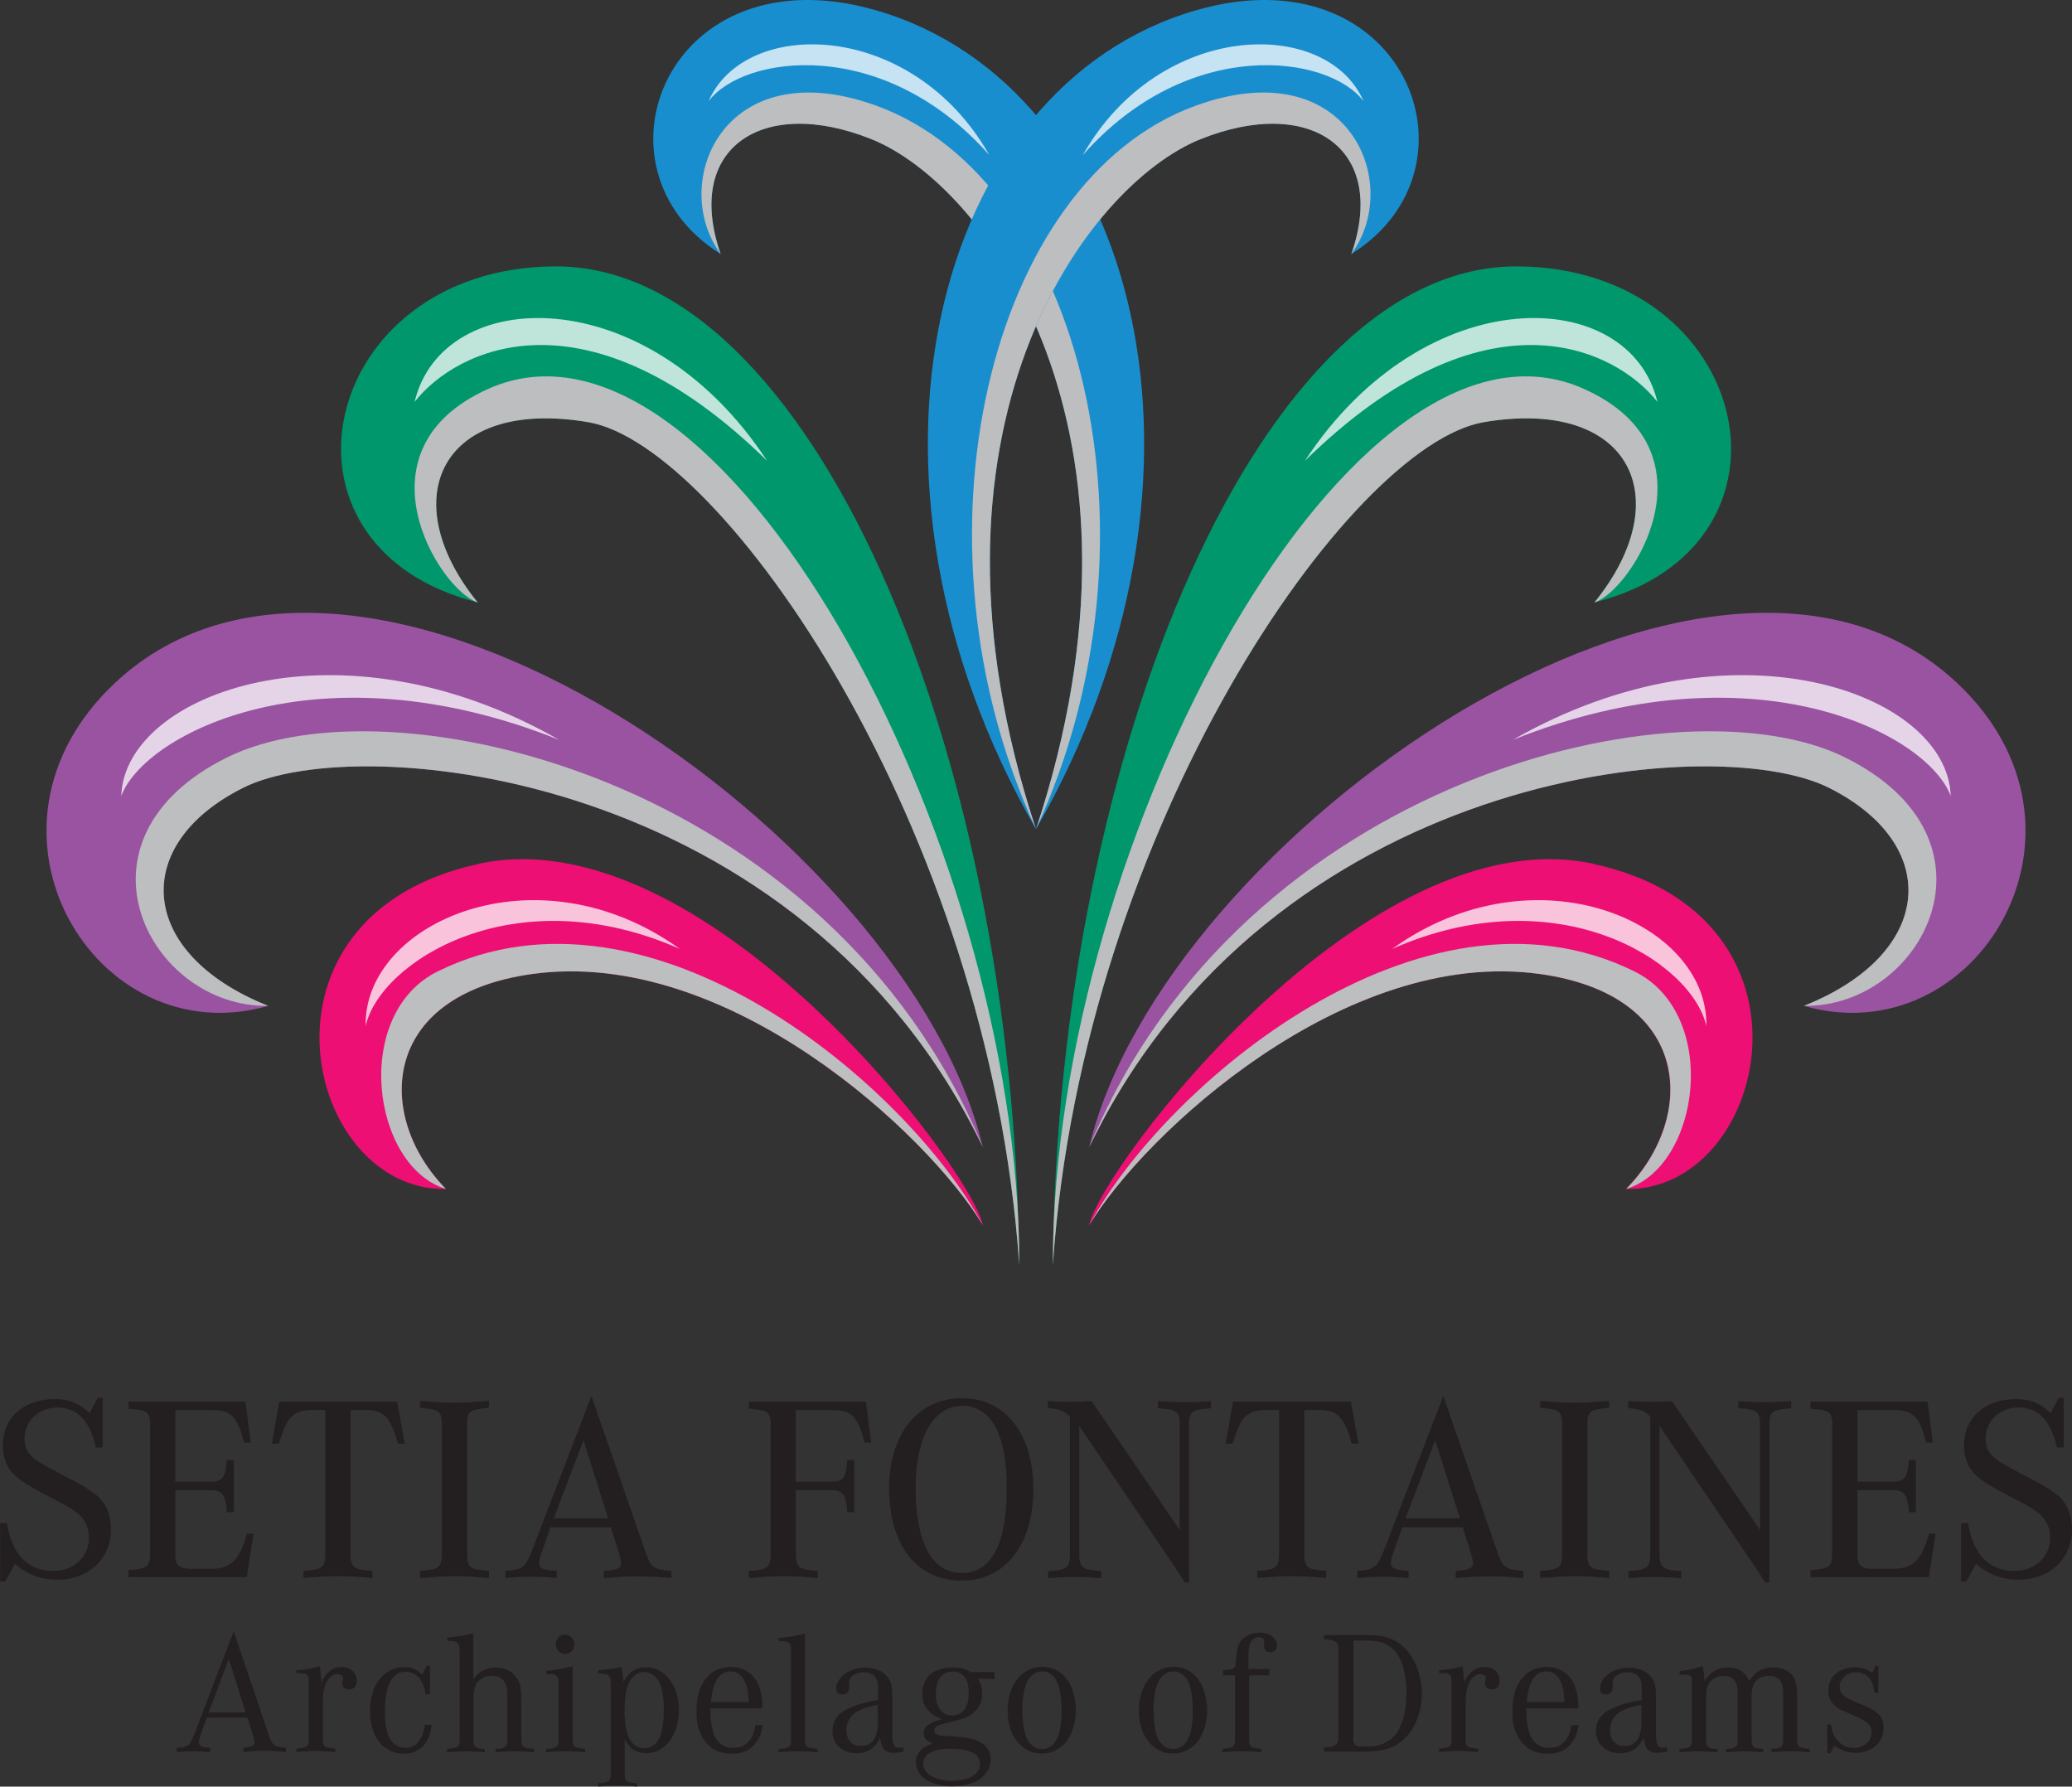 <?xml version="1.0" encoding="UTF-8"?>
<svg xmlns="http://www.w3.org/2000/svg" viewBox="0 0 181.16 156.2">
  <rect x="0" y="0" width="181.16" height="156.2" fill="#333333" stroke="none"/>
  <defs>
    <style>
      .cls-1 {
        fill: #231f20;
      }

      .cls-2 {
        fill: #9953a1;
      }

      .cls-3 {
        fill: #ed0f73;
      }

      .cls-4 {
        fill: #00976c;
      }

      .cls-5 {
        isolation: isolate;
      }

      .cls-6 {
        fill: #fff;
        opacity: .75;
      }

      .cls-7 {
        fill: #bcbec0;
        mix-blend-mode: multiply;
      }

      .cls-8 {
        fill: #198ece;
      }
    </style>
  </defs>
  <g class="cls-5">
    <g id="Layer_2">
      <g id="Layer_1-2" data-name="Layer_1">
        <g>
          <g>
            <g>
              <path class="cls-1" d="M.6,133.17c.46,2.76,1.84,4.17,4.1,4.17,1.75,0,3.08-1.24,3.08-2.88,0-.92-.37-1.68-1.06-2.21-.48-.37-.71-.51-2.21-1.29-2.07-1.08-2.74-1.5-3.27-2.03-.67-.64-.99-1.52-.99-2.58,0-2.42,1.82-4.03,4.56-4.03,1.24,0,2.09.35,3.02,1.22l.71-1.33h.44v4.35h-.6c-.53-2.37-1.61-3.5-3.38-3.5-1.61,0-2.85,1.17-2.85,2.69,0,.9.37,1.52,1.27,2.07.51.32.53.32,2.21,1.22,1.45.74,2.03,1.08,2.6,1.52.99.71,1.47,1.77,1.47,3.15,0,2.55-1.93,4.4-4.65,4.4-1.45,0-2.58-.41-3.75-1.38l-.85,1.54h-.44v-5.11h.6Z"/>
              <path class="cls-1" d="M21.58,137.89h-10.36v-.62c1.7-.12,1.91-.3,1.91-1.57v-11c0-1.27-.21-1.43-1.91-1.54v-.62h10.24l.46,3.59h-.58c-.58-2.28-1.13-2.85-2.81-2.85h-3.2v6.26h3.13c.99,0,1.27-.39,1.36-1.89h.62v4.56h-.62c-.07-1.47-.39-1.93-1.36-1.93h-3.13v5.57c0,1.03.3,1.31,1.5,1.31h1.52c1.82,0,2.6-.74,3.24-3.08h.58l-.6,3.82Z"/>
              <path class="cls-1" d="M30.65,135.77c0,1.27.23,1.45,1.91,1.57v.62c-1.36-.11-2.05-.16-3.01-.16s-1.66.05-3.02.16v-.62c1.68-.11,1.91-.3,1.91-1.57v-12.5h-1.1c-1.68,0-2.28.6-2.95,2.95h-.62l.64-3.68h10.31l.67,3.68h-.6c-.62-2.32-1.24-2.95-2.85-2.95h-1.29v12.5Z"/>
              <path class="cls-1" d="M38.63,124.63c0-1.27-.21-1.43-1.91-1.54v-.62c1.4.12,2.09.16,3.02.16s1.61-.05,3.01-.16v.62c-1.7.12-1.91.28-1.91,1.54v11.14c0,1.29.21,1.45,1.91,1.57v.62c-1.4-.11-2.09-.16-3.01-.16s-1.61.05-3.02.16v-.62c1.7-.11,1.91-.3,1.91-1.57v-11.14Z"/>
              <path class="cls-1" d="M48.13,133.52l-.71,2.05c-.21.58-.28.83-.28,1.06,0,.48.32.64,1.54.71v.62c-1.04-.09-1.59-.11-2.26-.11s-1.22.02-2.23.11v-.62c1.5-.11,1.75-.32,2.32-1.77l5.2-13.53,4.81,13.88c.39,1.1.71,1.31,2.19,1.43v.62c-1.24-.11-1.96-.16-2.95-.16s-1.7.05-2.97.16v-.62c1.17-.09,1.54-.25,1.52-.69,0-.07-.02-.21-.07-.39-.05-.18-.07-.32-.09-.39l-.74-2.35h-5.29ZM53.17,132.73l-2.16-6.81-2.58,6.81h4.74Z"/>
              <path class="cls-1" d="M69.59,135.77c0,1.29.21,1.45,1.91,1.57v.62c-1.36-.11-2.05-.16-3.02-.16s-1.66.05-3.01.16v-.62c1.7-.11,1.91-.3,1.91-1.57v-11.07c0-1.27-.21-1.43-1.91-1.54v-.62h10.24l.46,3.59h-.58c-.58-2.28-1.13-2.85-2.81-2.85h-3.2v6.26h3.13c1.01,0,1.27-.34,1.36-1.89h.62v4.56h-.62c-.07-1.5-.37-1.93-1.36-1.93h-3.13v5.5Z"/>
              <path class="cls-1" d="M90.35,130.2c0,4.83-2.46,7.99-6.24,7.99-3.96,0-6.37-3.08-6.37-8.1,0-4.74,2.53-7.85,6.37-7.85s6.24,3.18,6.24,7.96ZM80.06,130.09c0,4.81,1.43,7.43,4.05,7.43s3.91-2.62,3.91-7.43-1.43-7.18-3.89-7.18-4.07,2.62-4.07,7.18Z"/>
              <path class="cls-1" d="M103.57,138.33l-.14-.25-.16-.23-.16-.25c-.71-1.1-.58-.9-1.2-1.79-.32-.48-.07-.09-.81-1.2l-6.74-9.94v11.12c0,1.27.23,1.45,1.91,1.57v.62c-1.17-.09-1.73-.11-2.35-.11-.67,0-1.17.02-2.28.11v-.62c1.68-.11,1.91-.3,1.91-1.57v-11.94c-.51-.51-.92-.67-1.93-.74v-.62c.83.05,1.36.07,1.91.07.78,0,1.13-.02,1.91-.07l7.71,11.28v-9.11c0-1.27-.21-1.43-1.91-1.54v-.62c1.24.07,1.77.09,2.35.09.62,0,1.13-.02,2.28-.09v.62c-1.7.12-1.91.28-1.91,1.54v13.69h-.39Z"/>
              <path class="cls-1" d="M114.04,135.77c0,1.27.23,1.45,1.91,1.57v.62c-1.36-.11-2.05-.16-3.01-.16s-1.66.05-3.02.16v-.62c1.68-.11,1.91-.3,1.91-1.57v-12.5h-1.1c-1.68,0-2.28.6-2.95,2.95h-.62l.64-3.68h10.31l.67,3.68h-.6c-.62-2.32-1.24-2.95-2.85-2.95h-1.29v12.5Z"/>
              <path class="cls-1" d="M122.6,133.52l-.71,2.05c-.21.58-.28.83-.28,1.06,0,.48.32.64,1.54.71v.62c-1.04-.09-1.59-.11-2.25-.11s-1.22.02-2.23.11v-.62c1.5-.11,1.75-.32,2.32-1.77l5.2-13.53,4.81,13.88c.39,1.1.71,1.31,2.19,1.43v.62c-1.24-.11-1.96-.16-2.95-.16s-1.7.05-2.97.16v-.62c1.17-.09,1.54-.25,1.52-.69,0-.07-.02-.21-.07-.39-.05-.18-.07-.32-.09-.39l-.74-2.35h-5.29ZM127.64,132.73l-2.16-6.81-2.58,6.81h4.74Z"/>
              <path class="cls-1" d="M136.58,124.63c0-1.27-.21-1.43-1.91-1.54v-.62c1.4.12,2.09.16,3.02.16s1.61-.05,3.01-.16v.62c-1.7.12-1.91.28-1.91,1.54v11.14c0,1.29.21,1.45,1.91,1.57v.62c-1.4-.11-2.09-.16-3.01-.16s-1.61.05-3.02.16v-.62c1.7-.11,1.91-.3,1.91-1.57v-11.14Z"/>
              <path class="cls-1" d="M154.31,138.33l-.14-.25-.16-.23-.16-.25c-.71-1.1-.58-.9-1.2-1.79-.32-.48-.07-.09-.81-1.2l-6.74-9.94v11.12c0,1.27.23,1.45,1.91,1.57v.62c-1.17-.09-1.73-.11-2.35-.11-.67,0-1.17.02-2.28.11v-.62c1.68-.11,1.91-.3,1.91-1.57v-11.94c-.51-.51-.92-.67-1.93-.74v-.62c.83.05,1.36.07,1.91.07.78,0,1.13-.02,1.91-.07l7.71,11.28v-9.11c0-1.27-.21-1.43-1.91-1.54v-.62c1.24.07,1.77.09,2.35.09.62,0,1.13-.02,2.28-.09v.62c-1.7.12-1.91.28-1.91,1.54v13.69h-.39Z"/>
              <path class="cls-1" d="M168.65,137.89h-10.36v-.62c1.7-.12,1.91-.3,1.91-1.57v-11c0-1.27-.21-1.43-1.91-1.54v-.62h10.24l.46,3.59h-.58c-.58-2.28-1.13-2.85-2.81-2.85h-3.2v6.26h3.13c.99,0,1.27-.39,1.36-1.89h.62v4.56h-.62c-.07-1.47-.39-1.93-1.36-1.93h-3.13v5.57c0,1.03.3,1.31,1.5,1.31h1.52c1.82,0,2.6-.74,3.24-3.08h.58l-.6,3.82Z"/>
              <path class="cls-1" d="M172.07,133.17c.46,2.76,1.84,4.17,4.1,4.17,1.75,0,3.08-1.24,3.08-2.88,0-.92-.37-1.68-1.06-2.21-.48-.37-.71-.51-2.21-1.29-2.07-1.08-2.74-1.5-3.27-2.03-.67-.64-.99-1.52-.99-2.58,0-2.42,1.82-4.03,4.56-4.03,1.24,0,2.09.35,3.01,1.22l.71-1.33h.44v4.35h-.6c-.53-2.37-1.61-3.5-3.38-3.5-1.61,0-2.85,1.17-2.85,2.69,0,.9.37,1.52,1.27,2.07.51.32.53.32,2.21,1.22,1.45.74,2.02,1.08,2.6,1.52.99.71,1.47,1.77,1.47,3.15,0,2.55-1.93,4.4-4.65,4.4-1.45,0-2.58-.41-3.75-1.38l-.85,1.54h-.44v-5.11h.6Z"/>
            </g>
            <g>
              <g>
                <path class="cls-2" d="M171.08,59.68c13.71,12.82,1.73,32.6-13.36,28.26,11.41-4.54,12.14-14.09,2.18-19.07-10.2-5.11-48.89-1.33-64.67,31.43,6.4-27.04,54.37-60.71,75.85-40.62Z"/>
                <path class="cls-4" d="M92.06,110.5c.37-44.84,18.24-87.3,40.58-87.21,20.59.09,26.12,24.5,6.76,29.38,7.4-9.13,3.15-17.94-9.66-15.77-11.69,1.98-35.03,35.35-37.68,73.59Z"/>
                <path class="cls-3" d="M139.37,75.54c20.78,4.56,15.18,28.63,2.8,28.41,6.17-6.27,5.85-16.95-7.57-18.8-17.04-2.34-34.57,13.99-39.38,21.97,1.16-5.26,24.51-35.9,44.14-31.59Z"/>
                <path class="cls-8" d="M76.59.9c-18.16-5.24-25.68,13.74-13.58,21.31-3.23-9.28,3.65-13.86,13.16-10.06,9.98,3.98,25.98,25.34,14.41,60.34C108.35,41.61,99.6,7.54,76.59.9Z"/>
                <path class="cls-7" d="M90.58,72.5c11.57-35.01-4.44-56.36-14.41-60.34-9.51-3.8-16.39.78-13.16,10.06-4.56-6.22.25-17.8,13.58-12.99,18.13,6.54,25.68,38.03,13.98,63.28Z"/>
                <path class="cls-7" d="M157.72,87.94c11.41-4.54,12.14-14.09,2.18-19.07-10.2-5.11-48.89-1.33-64.67,31.43,13.43-32.37,51.83-41.14,66.07-34.09,14.52,7.19,6.8,21.9-3.58,21.73Z"/>
                <path class="cls-7" d="M92.06,110.5c2.65-38.25,25.98-71.61,37.68-73.59,12.81-2.17,17.06,6.64,9.66,15.77,3.43-1.17,10.93-13.35-.89-18.67-20.07-9.05-46.46,39.35-46.46,76.5Z"/>
                <path class="cls-7" d="M142.18,103.95c6.17-6.27,5.85-16.95-7.57-18.8-17.04-2.34-34.57,13.99-39.38,21.97,6.47-12.09,29-31.38,47.66-22.2,7.53,3.71,5.8,17.03-.71,19.03Z"/>
                <path class="cls-6" d="M149.19,89.71c.2-9.07-14.96-15.74-27.47-6.75,14.48-6.4,26.24,1.14,27.47,6.75Z"/>
                <path class="cls-6" d="M144.91,35.14c-2.41-10.23-20.32-10.85-30.82,5.15,15.88-15.56,27.26-9.72,30.82-5.15Z"/>
                <path class="cls-6" d="M170.56,69.6c-.29-9.07-19.14-15.88-38.28-4.92,20.95-8.37,36.24-.6,38.28,4.92Z"/>
                <path class="cls-6" d="M61.95,8.85c3.19-7.37,17.82-7.14,24.55,4.71-9.27-10.48-21.5-8.76-24.55-4.71Z"/>
              </g>
              <g>
                <path class="cls-2" d="M10.08,59.68c-13.71,12.82-1.73,32.6,13.36,28.26-11.41-4.54-12.14-14.09-2.18-19.07,10.2-5.11,48.89-1.33,64.67,31.43-6.4-27.04-54.37-60.71-75.85-40.62Z"/>
                <path class="cls-4" d="M89.11,110.5c-.37-44.84-18.24-87.3-40.58-87.21-20.59.09-26.12,24.5-6.76,29.38-7.4-9.13-3.15-17.94,9.66-15.77,11.7,1.98,35.03,35.35,37.68,73.59Z"/>
                <path class="cls-3" d="M41.79,75.54c-20.78,4.56-15.18,28.63-2.8,28.41-6.17-6.27-5.85-16.95,7.57-18.8,17.04-2.34,34.57,13.99,39.38,21.97-1.16-5.26-24.51-35.9-44.14-31.59Z"/>
                <path class="cls-8" d="M104.57.9c18.16-5.24,25.68,13.74,13.58,21.31,3.23-9.28-3.65-13.86-13.16-10.06-9.98,3.98-25.98,25.34-14.41,60.34C72.81,41.61,81.56,7.54,104.57.9Z"/>
                <path class="cls-7" d="M90.58,72.5c-11.57-35.01,4.43-56.36,14.41-60.34,9.51-3.8,16.39.78,13.16,10.06,4.56-6.22-.25-17.8-13.58-12.99-18.13,6.54-25.68,38.03-13.98,63.28Z"/>
                <path class="cls-7" d="M23.45,87.94c-11.41-4.54-12.14-14.09-2.18-19.07,10.2-5.11,48.89-1.33,64.67,31.43-13.43-32.37-51.83-41.14-66.07-34.09-14.52,7.19-6.8,21.9,3.58,21.73Z"/>
                <path class="cls-7" d="M89.11,110.5c-2.65-38.25-25.98-71.61-37.68-73.59-12.81-2.17-17.06,6.64-9.66,15.77-3.43-1.17-10.93-13.35.89-18.67,20.07-9.05,46.46,39.35,46.46,76.5Z"/>
                <path class="cls-7" d="M38.99,103.95c-6.17-6.27-5.85-16.95,7.57-18.8,17.04-2.34,34.57,13.99,39.38,21.97-6.47-12.09-29-31.38-47.66-22.2-7.53,3.71-5.8,17.03.71,19.03Z"/>
                <path class="cls-6" d="M31.97,89.71c-.2-9.07,14.96-15.74,27.47-6.75-14.48-6.4-26.24,1.14-27.47,6.75Z"/>
                <path class="cls-6" d="M36.25,35.14c2.41-10.23,20.32-10.85,30.82,5.15-15.88-15.56-27.26-9.72-30.82-5.15Z"/>
                <path class="cls-6" d="M10.6,69.6c.29-9.07,19.14-15.88,38.28-4.92-20.95-8.37-36.24-.6-38.28,4.92Z"/>
                <path class="cls-6" d="M119.22,8.85c-3.19-7.37-17.82-7.14-24.55,4.71,9.27-10.48,21.5-8.76,24.55-4.71Z"/>
              </g>
            </g>
          </g>
          <g>
            <path class="cls-1" d="M18.07,150.18l-.51,1.44c-.05.15-.09.29-.13.41-.04.12-.06.21-.06.28,0,.05.01.1.03.14.02.05.04.08.06.1.08.11.19.17.34.2.15.02.34.04.58.05v.38c-.25-.02-.49-.04-.73-.05-.24-.01-.48-.02-.73-.02s-.5,0-.74.02c-.24.01-.48.03-.72.05v-.38s.11,0,.27-.01c.16-.01.3-.03.43-.07.25-.09.42-.22.51-.4.09-.18.18-.37.27-.58l3.49-9.12,3.15,9.29c.05.12.09.22.14.3.04.09.08.15.11.2.07.09.15.15.24.2.09.05.19.08.3.11.11.02.21.04.32.05.11.01.21.02.31.03v.38c-.31-.04-.62-.07-.93-.09-.31-.02-.62-.03-.93-.03s-.62,0-.93.03c-.31.02-.62.05-.93.09v-.38c.41-.03.69-.09.84-.17.06-.05.1-.11.12-.18.02-.07.03-.12.03-.14,0-.05-.01-.11-.04-.2-.02-.08-.05-.18-.07-.28l-.52-1.66h-3.56ZM21.47,149.71l-1.47-4.68-1.75,4.68h3.22Z"/>
            <path class="cls-1" d="M25.96,146.03c.22-.02.49-.05.8-.09.31-.04.71-.13,1.2-.26.02.13.04.27.05.4.01.13.03.27.05.4,0,.11.02.21.02.32,0,.11.01.21.02.32.03-.1.06-.17.09-.22.03-.05.05-.1.07-.14.18-.31.41-.56.67-.74.27-.19.58-.28.94-.28.27,0,.5.05.67.14.18.09.31.2.41.33.1.13.16.26.2.4.03.14.05.26.05.35,0,.14-.02.27-.07.36-.04.1-.1.17-.17.23-.07.06-.14.1-.22.12-.08.02-.15.03-.2.03-.15,0-.29-.04-.42-.13-.13-.09-.2-.22-.2-.39,0-.07.01-.17.04-.32.02-.02.03-.06.03-.13,0-.13-.06-.23-.16-.28-.1-.05-.2-.08-.31-.08-.08,0-.17.01-.28.04-.11.03-.23.11-.37.23-.14.14-.26.29-.34.47-.09.18-.15.37-.19.56-.04.2-.07.4-.09.59-.01.2-.02.39-.02.57v3.21c0,.13,0,.22,0,.29,0,.07.02.13.05.19.07.13.19.22.36.26.17.04.4.07.68.09v.3c-.29-.02-.58-.04-.86-.06-.28-.02-.57-.03-.86-.03s-.56.01-.85.03-.57.04-.85.06v-.3c.27-.02.49-.05.66-.09.17-.04.29-.11.35-.22.04-.05.06-.12.07-.2.01-.09.01-.19.01-.32v-5.05c0-.11,0-.21-.02-.32-.01-.11-.06-.2-.14-.27-.09-.07-.21-.1-.36-.11-.15,0-.34-.01-.56-.02v-.25Z"/>
            <path class="cls-1" d="M37.58,148.12h-.35c-.07-.34-.17-.66-.3-.97-.13-.31-.35-.57-.67-.77-.06-.04-.16-.08-.3-.14-.14-.05-.31-.08-.51-.08-.43,0-.79.16-1.07.49-.22.25-.4.62-.53,1.1-.13.48-.2,1.1-.2,1.85,0,.25,0,.48.02.68.01.2.03.35.04.45.06.39.14.72.25.99.11.27.23.48.39.63.15.16.32.27.51.35.18.07.38.11.59.11.38,0,.67-.1.89-.29.22-.19.38-.41.5-.64.12-.23.19-.46.22-.68.03-.22.06-.35.07-.4h.62c-.02.09-.04.22-.07.39-.02.17-.07.37-.15.58-.05.12-.12.28-.22.46-.1.18-.24.35-.41.51-.17.16-.39.3-.65.41-.26.11-.58.17-.95.17-.11,0-.26-.01-.45-.04-.2-.02-.42-.09-.67-.19-.21-.1-.42-.23-.64-.4-.22-.17-.41-.4-.59-.69-.18-.28-.32-.62-.43-1.01-.11-.39-.17-.85-.17-1.38,0-.43.04-.82.11-1.15.07-.33.16-.63.27-.89.11-.26.23-.48.38-.66.14-.18.28-.34.42-.46.18-.16.36-.29.54-.38.18-.09.35-.16.51-.21.16-.05.31-.08.45-.09.13,0,.25-.01.33-.01.22,0,.41.02.58.06.16.04.3.1.42.17.12.07.23.14.32.21.09.07.17.14.24.21l.4-.78h.27v2.51Z"/>
            <path class="cls-1" d="M39.08,143.18c.07,0,.18-.02.34-.04.16-.02.34-.04.56-.07.21-.03.44-.07.68-.11.24-.05.48-.11.72-.17v4.01s.07-.07.12-.14c.05-.06.11-.13.19-.21.22-.22.47-.39.76-.5.28-.11.58-.17.9-.17.34,0,.66.07.97.2.31.13.57.33.78.61.22.27.35.55.4.85.04.3.07.61.08.94v3.79c0,.06,0,.12.01.17.02.19.09.32.2.38.12.06.21.1.27.11.06.01.14.02.25.03.11.01.23.02.36.03v.3c-.29-.02-.58-.04-.86-.06-.28-.02-.57-.03-.86-.03-.27,0-.54.01-.81.03-.27.02-.54.04-.81.06v-.3c.07,0,.15,0,.24,0,.09,0,.18-.02.27-.04.09-.02.17-.06.25-.09.08-.04.14-.1.19-.17.04-.08.06-.16.07-.24,0-.08,0-.16,0-.24v-3.75c0-.14,0-.29,0-.44,0-.15-.02-.3-.06-.44-.03-.14-.09-.28-.16-.4-.07-.12-.17-.23-.3-.33-.16-.12-.33-.19-.5-.21-.17-.02-.29-.04-.35-.04-.1,0-.23.01-.39.04-.16.03-.34.11-.53.25-.3.21-.48.45-.55.72-.07.27-.11.57-.12.91v3.69c0,.08,0,.16,0,.24,0,.08.03.16.08.24.04.08.09.13.17.17.07.04.15.07.24.09.09.02.18.03.27.04.09.01.17.01.24.01v.3c-.27-.02-.54-.04-.8-.06-.26-.02-.53-.03-.8-.03-.29,0-.58.01-.86.03-.28.02-.57.04-.84.06v-.3c.27-.02.49-.05.65-.09.16-.04.28-.12.36-.23.05-.08.07-.16.08-.24,0-.09,0-.17,0-.26v-7.72c0-.22-.01-.38-.04-.48-.03-.1-.09-.19-.19-.27-.08-.06-.19-.1-.32-.12-.14-.02-.31-.03-.53-.03v-.26Z"/>
            <path class="cls-1" d="M50.07,152.06c0,.16.01.3.04.4.02.1.08.18.15.24.08.06.19.1.33.13.14.03.34.05.58.06v.3c-.29-.02-.57-.04-.86-.06-.28-.02-.57-.03-.86-.03s-.56.01-.85.03c-.29.02-.57.04-.85.06v-.3c.07,0,.13,0,.2,0,.06,0,.13-.01.19-.02.12,0,.21-.03.27-.05.07-.02.14-.06.21-.09.07-.04.12-.09.15-.16.04-.06.06-.12.07-.19s0-.17,0-.3v-4.85c0-.19-.01-.34-.04-.45-.02-.11-.07-.2-.15-.27-.08-.08-.19-.12-.33-.14-.14-.01-.33-.02-.56-.02v-.27c.26-.02.5-.05.74-.09.24-.04.47-.08.68-.12.21-.04.39-.08.54-.11.15-.04.27-.07.35-.09v6.41ZM49.4,144.61c-.23,0-.42-.09-.58-.26-.15-.17-.23-.37-.23-.59s.07-.43.22-.6c.15-.17.35-.25.6-.24.23,0,.42.08.58.25.15.17.23.36.23.58,0,.24-.08.44-.22.61-.15.16-.35.25-.6.25Z"/>
            <path class="cls-1" d="M52.3,146.02c.18-.02.37-.04.55-.05.18-.01.37-.03.55-.05.15-.02.31-.05.46-.08s.3-.07.46-.09c.02.09.04.17.06.25.02.08.04.17.05.27s.03.2.04.32c.01.12.03.27.05.44.05-.1.12-.22.22-.36.1-.14.22-.28.37-.42.15-.13.33-.25.55-.34.22-.09.49-.14.79-.14.47,0,.9.12,1.3.35.17.11.35.25.54.43.19.18.36.41.52.69.16.28.29.61.39.98.1.38.15.81.15,1.3,0,.11,0,.27-.02.5-.01.23-.06.49-.13.79-.07.29-.19.6-.35.92-.16.32-.38.61-.66.87-.12.12-.32.27-.6.43-.27.16-.64.24-1.1.24-.07,0-.16,0-.27-.01-.12-.01-.24-.04-.38-.08-.13-.04-.28-.11-.43-.19s-.29-.21-.41-.36c-.09-.11-.21-.28-.38-.53v3.23c0,.09.02.17.07.24.04.08.1.14.19.18.09.04.18.08.27.1.1.02.19.04.29.04.1,0,.18,0,.26,0v.3c-.28-.03-.56-.05-.84-.07-.28-.02-.57-.03-.86-.03s-.56.01-.85.03-.57.04-.85.07v-.3c.07,0,.15,0,.25,0,.1,0,.2-.02.3-.04.1-.02.19-.06.27-.09.09-.04.15-.1.19-.17.06-.1.09-.27.09-.51v-7.86c0-.12,0-.25-.02-.38-.01-.13-.07-.24-.17-.34-.08-.09-.19-.14-.34-.15-.15-.01-.34-.03-.57-.04v-.28ZM54.6,149.52c0,.11,0,.3.02.58.01.28.04.59.09.92.11.54.26.94.46,1.21.2.27.43.45.68.53.11.04.2.06.3.07.09.01.16.01.21.01.11,0,.23-.01.36-.04.12-.03.25-.08.38-.17.12-.08.24-.2.36-.35.11-.15.22-.34.3-.59.07-.19.13-.47.19-.84.06-.37.09-.82.09-1.33v-.22c0-.12,0-.26-.01-.42-.01-.16-.03-.33-.05-.52-.02-.19-.06-.36-.09-.53,0-.05-.03-.14-.07-.29-.04-.14-.1-.29-.17-.45-.1-.19-.2-.35-.32-.47-.12-.12-.24-.21-.36-.27-.12-.06-.24-.11-.35-.13-.11-.02-.21-.04-.3-.04-.12,0-.24.02-.38.06-.14.04-.28.11-.41.2-.13.1-.26.23-.38.39-.12.16-.22.38-.3.63-.1.29-.16.62-.19,1-.03.38-.05.72-.04,1.03Z"/>
            <path class="cls-1" d="M66.68,150.8c-.06.5-.18.9-.36,1.21-.18.3-.35.52-.51.66-.17.16-.35.29-.52.38s-.34.15-.5.19c-.16.04-.31.06-.44.07-.13.01-.24.01-.32.01-.3,0-.56-.02-.79-.07-.23-.05-.42-.11-.59-.19-.17-.08-.32-.16-.44-.26-.12-.1-.24-.19-.33-.29-.26-.25-.49-.61-.69-1.07-.2-.46-.3-1.09-.3-1.88,0-.51.06-1.01.19-1.51.12-.5.36-.95.69-1.36.28-.33.59-.57.94-.72.35-.15.74-.23,1.16-.23.33,0,.61.04.86.12.25.08.46.18.64.3.18.12.33.24.46.38s.21.26.28.36c.13.22.26.53.38.94.12.4.18.91.17,1.52h-4.55v.32c0,.2.01.43.04.71.03.27.08.56.15.86.07.3.18.55.32.77.12.19.26.34.4.45.14.11.28.19.41.24.13.05.26.08.38.09.12.01.22.01.31.01.1,0,.24-.01.44-.04.2-.03.4-.12.61-.26.19-.13.37-.33.53-.58.16-.25.28-.62.35-1.11h.61ZM65.46,148.8c-.02-.3-.05-.6-.09-.91-.04-.31-.12-.6-.24-.87-.09-.19-.19-.35-.3-.46-.11-.12-.22-.21-.34-.27-.12-.07-.23-.11-.34-.13-.11-.02-.21-.03-.3-.03-.12,0-.27.03-.47.09-.2.06-.38.2-.55.42-.24.3-.4.64-.49,1.04-.09.39-.15.77-.19,1.13h3.3Z"/>
            <path class="cls-1" d="M70.38,152.06s0,.04,0,.11c0,.06,0,.12,0,.17.01.1.03.17.07.23.04.06.08.11.14.14.05.04.11.06.16.08s.09.03.12.04c.05.01.12.02.23.03.11.01.23.02.38.03v.3c-.29-.02-.58-.04-.86-.06-.28-.02-.57-.03-.86-.03s-.56.01-.85.03-.57.04-.85.06v-.3c.07,0,.13,0,.2,0,.06,0,.13-.01.19-.02.11,0,.2-.03.27-.05.07-.02.14-.06.21-.09.07-.04.12-.09.16-.16.05-.1.07-.26.07-.49v-7.72c0-.16-.01-.32-.04-.48-.02-.16-.13-.27-.32-.34-.14-.05-.38-.07-.72-.07v-.26c.08,0,.2-.02.35-.04.16-.02.34-.04.55-.07.21-.03.43-.07.68-.11.24-.05.49-.11.73-.17v9.28Z"/>
            <path class="cls-1" d="M78.98,153.14c-.24.05-.41.08-.52.09-.11,0-.23.01-.36.01-.04,0-.1,0-.17,0-.08,0-.16-.03-.26-.06-.28-.11-.46-.27-.55-.51-.09-.23-.14-.47-.17-.72-.08.15-.18.32-.3.49-.14.2-.3.36-.47.47-.17.11-.33.19-.49.25-.16.06-.31.09-.45.1-.14,0-.25.01-.34.01-.06,0-.17,0-.32-.01-.16-.01-.32-.04-.5-.1-.11-.04-.23-.1-.38-.18-.14-.08-.29-.19-.43-.34-.14-.14-.26-.32-.35-.54-.1-.22-.14-.48-.14-.79,0-.12.01-.25.04-.39.02-.14.07-.29.14-.45.07-.15.18-.31.32-.47.14-.16.33-.31.56-.45.12-.07.27-.14.45-.23.19-.09.41-.17.66-.26.25-.09.53-.17.84-.24.31-.08.64-.13.98-.17v-1.07c0-.06,0-.11-.01-.16,0-.04,0-.1,0-.19,0-.09-.02-.18-.06-.28s-.09-.2-.16-.31-.18-.2-.31-.27c-.15-.08-.3-.12-.43-.14-.13-.02-.22-.03-.28-.03-.11,0-.22.01-.35.04s-.24.06-.36.12c-.12.05-.22.12-.32.19-.1.08-.16.17-.2.27-.04.11-.06.19-.05.25,0,.06,0,.18,0,.35,0,.19-.02.33-.07.43-.05.09-.11.16-.19.21-.03.02-.08.04-.14.06-.06.02-.14.02-.22.01-.05,0-.1,0-.16-.01-.06,0-.11-.03-.17-.07-.05-.04-.1-.09-.13-.17-.03-.07-.05-.17-.05-.28,0-.07.01-.16.04-.27.02-.12.08-.25.17-.39.11-.19.25-.36.43-.51.18-.14.37-.26.58-.35.21-.09.42-.16.65-.21.23-.05.44-.07.66-.07s.44.02.67.07c.23.05.44.12.64.22.2.1.37.23.53.4.16.16.28.36.37.58.08.19.12.4.14.61.01.22.02.43.02.64v3.12c0,.28.01.51.04.7.02.19.07.33.12.44.07.12.14.18.23.2.09.02.15.03.2.03.07,0,.12,0,.17-.01.04-.01.12-.02.22-.04v.4ZM76.77,149.04c-.18.04-.38.08-.59.13-.21.05-.42.11-.62.18s-.39.16-.58.26c-.18.1-.34.22-.48.37-.11.1-.21.25-.32.46-.11.21-.17.48-.17.81,0,.4.1.74.31,1,.21.26.53.39.96.39.24,0,.43-.04.57-.1.14-.06.25-.13.32-.2.14-.12.26-.25.33-.41.08-.16.13-.32.17-.5.04-.17.06-.35.07-.53,0-.18.01-.35.01-.51v-1.34Z"/>
            <path class="cls-1" d="M86.95,146.18v.62l-1.46-.04s.04.06.06.09c.02.03.04.06.06.09.12.22.2.44.22.66.02.22.04.37.04.46s0,.19-.01.32c-.01.13-.04.27-.09.42-.05.15-.13.3-.23.46-.1.16-.24.32-.41.47-.27.22-.54.38-.82.48-.28.1-.58.18-.91.26-.13.04-.27.07-.4.1-.13.03-.26.06-.4.1-.09.03-.17.06-.25.08-.08.02-.17.05-.25.08-.01.01-.04.02-.08.04-.04.02-.09.04-.14.08-.05.03-.1.08-.14.14-.04.06-.06.13-.06.22,0,.04.01.09.04.15.03.06.08.12.16.17.11.06.28.1.53.12.24.02.52.04.83.06.22.02.45.04.68.05.23.01.46.05.69.09.06.01.15.03.28.05.13.02.28.07.44.13.16.06.33.15.5.25.17.11.33.25.46.42.06.08.13.2.21.38.08.17.12.39.12.65,0,.09-.01.2-.04.34-.02.14-.07.29-.14.45-.07.16-.17.32-.3.48-.13.16-.3.32-.5.46-.22.15-.46.27-.71.35-.25.08-.49.14-.71.18s-.43.06-.6.07c-.17,0-.29.01-.35.01-.05,0-.19,0-.41-.01-.23-.01-.49-.05-.78-.12-.29-.07-.59-.17-.89-.32-.3-.14-.56-.35-.76-.62-.05-.08-.12-.2-.21-.38-.09-.18-.14-.4-.14-.67,0-.3.07-.55.2-.75.13-.2.29-.36.45-.48.17-.12.33-.21.49-.27.16-.06.27-.1.32-.12-.05-.02-.1-.04-.14-.07-.05-.02-.1-.05-.14-.07-.03-.02-.07-.04-.13-.08-.06-.03-.12-.08-.17-.14-.06-.06-.11-.14-.14-.22s-.06-.19-.06-.32c0-.08.02-.18.05-.3.03-.12.11-.24.24-.35.11-.1.24-.18.39-.25.14-.07.29-.13.43-.18s.26-.08.35-.11c.1-.02.15-.04.17-.04-.12-.04-.28-.1-.49-.2-.21-.09-.43-.25-.65-.47-.12-.12-.26-.31-.4-.55-.14-.24-.21-.57-.21-1,0-.06,0-.14,0-.24,0-.1.02-.21.05-.33.03-.12.07-.25.13-.39.06-.14.14-.28.24-.43.06-.08.11-.14.17-.2.05-.06.09-.1.12-.11.17-.14.36-.26.57-.34.21-.08.4-.14.59-.18.19-.04.36-.06.51-.07.15,0,.25-.01.3-.01.41,0,.74.04.98.13.24.09.44.18.59.27h2.03ZM83.3,155.69c.09,0,.23,0,.42-.02s.41-.06.65-.12c.05-.01.14-.04.29-.09s.29-.12.44-.22c.15-.1.28-.24.4-.4.12-.17.18-.38.18-.64-.01-.13-.03-.25-.07-.35-.03-.1-.07-.16-.09-.2-.15-.24-.44-.43-.84-.56-.41-.13-.93-.2-1.57-.2-.75,0-1.34.11-1.75.33-.42.22-.63.54-.63.97,0,.08.01.18.04.31.03.13.1.26.22.4.16.2.37.36.62.47.25.11.5.19.74.24.24.05.45.08.63.09.18,0,.29.01.32.01ZM81.81,148.07c0,.37.04.67.13.91.09.24.2.44.34.59.14.15.3.26.47.32.17.06.35.09.52.09.08,0,.19-.01.32-.04.14-.02.29-.09.46-.21.18-.13.34-.33.46-.6.12-.26.19-.63.19-1.1,0-.11,0-.22-.01-.35-.01-.12-.02-.2-.03-.22-.01-.08-.03-.19-.07-.34-.04-.15-.11-.3-.21-.44-.1-.14-.24-.27-.41-.38-.17-.11-.4-.16-.68-.16-.33,0-.58.07-.76.21-.18.14-.31.26-.38.37-.12.18-.21.4-.26.65-.05.25-.07.48-.07.68Z"/>
            <path class="cls-1" d="M94.07,149.53c0,.1,0,.26-.03.5-.02.24-.07.51-.14.82-.08.3-.2.62-.36.94-.17.32-.39.61-.68.86-.13.13-.35.27-.64.42-.29.15-.67.23-1.13.23-.11,0-.28-.01-.51-.04-.23-.03-.48-.11-.74-.25-.19-.1-.39-.24-.6-.43-.21-.19-.4-.42-.57-.7-.17-.28-.31-.61-.41-1-.11-.38-.16-.83-.16-1.34,0-.34.02-.63.07-.88.04-.25.08-.43.12-.55.1-.34.23-.65.4-.94.17-.29.38-.55.62-.76.24-.21.51-.38.82-.5.31-.12.65-.18,1.02-.18.73,0,1.36.26,1.88.79.25.26.45.55.59.86.14.31.24.61.3.9.06.28.1.54.12.76.01.23.02.39.02.48ZM92.81,149.52c0-.35-.02-.73-.06-1.16-.04-.42-.12-.8-.25-1.13-.02-.06-.06-.15-.12-.27-.06-.12-.14-.25-.25-.37-.11-.12-.24-.23-.41-.32-.17-.1-.36-.14-.6-.14-.08,0-.19.02-.33.05-.14.03-.3.1-.45.21-.22.15-.4.36-.52.63-.13.27-.22.55-.28.84-.06.3-.1.6-.12.89-.02.3-.03.56-.03.78,0,.03,0,.12,0,.28,0,.16.02.35.04.58.02.23.05.47.09.72.04.26.1.48.18.69.09.23.19.42.31.56.12.14.24.26.36.34.13.08.25.14.38.17.13.03.24.04.35.04.15,0,.29-.02.41-.06.12-.04.2-.08.25-.11.37-.2.64-.58.81-1.13.17-.55.25-1.24.25-2.09Z"/>
            <path class="cls-1" d="M105.55,149.53c0,.1,0,.26-.03.5-.02.24-.07.51-.14.82-.08.3-.2.62-.36.94-.17.32-.39.61-.68.86-.13.13-.35.27-.64.42-.29.15-.67.23-1.13.23-.11,0-.28-.01-.51-.04-.23-.03-.48-.11-.74-.25-.19-.1-.39-.24-.6-.43-.21-.19-.4-.42-.57-.7-.17-.28-.31-.61-.41-1-.11-.38-.16-.83-.16-1.34,0-.34.02-.63.07-.88.04-.25.08-.43.12-.55.1-.34.23-.65.4-.94.17-.29.38-.55.62-.76.24-.21.51-.38.82-.5.31-.12.65-.18,1.02-.18.73,0,1.36.26,1.88.79.25.26.44.55.59.86.14.31.24.61.3.9.06.28.1.54.12.76.01.23.02.39.02.48ZM104.28,149.52c0-.35-.02-.73-.06-1.16-.04-.42-.12-.8-.25-1.13-.02-.06-.06-.15-.12-.27-.06-.12-.14-.25-.25-.37-.11-.12-.24-.23-.41-.32-.17-.1-.36-.14-.6-.14-.08,0-.19.02-.33.05-.14.03-.3.1-.45.21-.22.15-.4.36-.52.63-.13.27-.22.55-.28.84-.06.3-.1.6-.12.89-.02.3-.03.56-.03.78,0,.03,0,.12,0,.28,0,.16.02.35.04.58.02.23.05.47.09.72.04.26.1.48.18.69.09.23.19.42.31.56.12.14.24.26.36.34.13.08.25.14.38.17.13.03.24.04.35.04.16,0,.29-.02.41-.06.12-.04.2-.08.25-.11.37-.2.64-.58.81-1.13.17-.55.26-1.24.26-2.09Z"/>
            <path class="cls-1" d="M110.98,145.92v.55h-1.76v5.59c0,.12,0,.22.01.29,0,.07.02.13.04.19.07.13.19.22.36.26.17.04.4.07.68.09v.3c-.29-.02-.58-.04-.86-.06-.28-.02-.57-.03-.86-.03s-.56.01-.85.03c-.29.02-.57.04-.85.06v-.3c.27-.02.49-.05.66-.09.17-.04.29-.11.35-.22.04-.05.06-.12.07-.2,0-.09.01-.19.01-.32v-5.59h-1.05v-.46c.3-.01.54-.03.71-.07.18-.04.3-.13.35-.29.03-.08.05-.16.06-.26.01-.1.02-.23.03-.39.02-.19.04-.39.06-.59.02-.2.07-.39.14-.56.11-.26.25-.46.43-.61.18-.15.37-.26.56-.33.19-.07.37-.12.53-.14.16-.02.28-.03.36-.03s.2,0,.36.02c.16.01.34.08.53.18.17.1.32.23.43.39.12.16.17.34.17.53,0,.25-.07.41-.2.48-.14.07-.26.1-.37.1-.22,0-.37-.06-.45-.17-.07-.11-.11-.21-.11-.29,0-.04,0-.07,0-.1,0-.03.01-.06.02-.1,0-.04,0-.08,0-.11,0-.03,0-.07,0-.12,0-.13-.05-.24-.14-.32-.09-.08-.2-.11-.34-.1-.05,0-.12.01-.21.04-.09.02-.19.07-.29.15-.11.1-.2.21-.25.34-.05.13-.09.27-.11.41-.02.14-.04.29-.04.43,0,.14,0,.28,0,.4v1.02h1.76Z"/>
            <path class="cls-1" d="M115.75,142.95h3.75c.24,0,.47,0,.69.02.22.01.43.04.63.07.2.03.4.09.61.16.2.07.41.17.64.3.32.19.6.42.85.69.23.25.44.53.61.84.18.31.32.63.44.97.12.34.2.68.26,1.03.06.35.09.69.09,1.02,0,.35-.03.7-.09,1.06-.06.36-.16.71-.28,1.06-.12.35-.28.68-.47.99s-.41.59-.67.83c-.1.1-.25.22-.46.38-.21.16-.48.31-.81.44-.37.14-.7.23-1.02.26-.31.03-.66.05-1.03.07h-3.74v-.38c.09,0,.19,0,.3-.01.12,0,.23-.03.34-.05.11-.02.22-.06.32-.11s.18-.12.22-.2c.04-.07.06-.15.07-.25,0-.1.01-.23.02-.38v-7.44c-.01-.14-.02-.27-.02-.37,0-.1-.03-.18-.07-.24-.05-.09-.12-.16-.22-.21-.1-.05-.21-.09-.32-.12-.12-.02-.23-.04-.35-.05-.11-.01-.21-.02-.29-.03v-.35ZM118.32,151.9s-.01.11-.01.22.03.21.1.32c.08.13.19.2.33.22.14.02.35.04.61.04h.33c.14,0,.31-.01.48-.04.18-.03.37-.08.58-.14.21-.07.41-.16.61-.29.38-.23.66-.52.87-.87.2-.35.36-.74.48-1.17.13-.49.21-.92.23-1.3.02-.38.03-.66.03-.84,0-.06,0-.21,0-.46,0-.25-.03-.54-.08-.88-.05-.34-.12-.69-.23-1.06-.11-.37-.26-.71-.48-1.02-.19-.29-.4-.51-.64-.66-.23-.16-.4-.26-.52-.3-.1-.04-.19-.07-.28-.1-.09-.03-.19-.05-.3-.07-.11-.02-.24-.03-.38-.04-.14,0-.31-.02-.5-.03h-1.21v8.5Z"/>
            <path class="cls-1" d="M125.88,146.03c.22-.02.49-.05.8-.09.31-.04.71-.13,1.2-.26.02.13.04.27.05.4.01.13.03.27.05.4,0,.11.02.21.02.32,0,.11.01.21.02.32.03-.1.06-.17.09-.22.03-.05.05-.1.07-.14.18-.31.41-.56.67-.74.27-.19.58-.28.94-.28.27,0,.5.05.67.14.18.09.31.2.41.33.1.13.16.26.2.4.03.14.05.26.05.35,0,.14-.02.27-.07.36-.04.1-.1.17-.17.23-.07.06-.14.1-.22.12-.08.02-.15.03-.2.03-.15,0-.29-.04-.42-.13-.13-.09-.2-.22-.2-.39,0-.07.01-.17.04-.32.02-.02.03-.06.03-.13,0-.13-.06-.23-.16-.28-.1-.05-.2-.08-.31-.08-.08,0-.17.01-.28.04-.11.03-.23.11-.37.23-.14.14-.26.29-.34.47-.09.18-.15.37-.19.56-.04.2-.07.4-.09.59-.01.2-.02.39-.02.57v3.21c0,.13,0,.22,0,.29,0,.07.02.13.05.19.07.13.19.22.36.26.17.04.4.07.68.09v.3c-.29-.02-.58-.04-.86-.06-.28-.02-.57-.03-.86-.03s-.56.01-.85.03-.57.04-.85.06v-.3c.27-.02.49-.05.66-.09.17-.04.29-.11.35-.22.04-.05.06-.12.07-.2.01-.09.01-.19.01-.32v-5.05c0-.11,0-.21-.02-.32-.01-.11-.06-.2-.14-.27-.09-.07-.21-.1-.36-.11-.15,0-.34-.01-.56-.02v-.25Z"/>
            <path class="cls-1" d="M138.02,150.8c-.06.5-.18.9-.36,1.21-.18.3-.35.52-.51.66-.17.16-.35.29-.52.38-.17.09-.34.15-.5.19-.16.04-.31.06-.44.07-.13.01-.24.01-.32.01-.3,0-.56-.02-.79-.07-.23-.05-.42-.11-.59-.19-.17-.08-.32-.16-.44-.26-.12-.1-.24-.19-.33-.29-.26-.25-.49-.61-.69-1.07-.2-.46-.3-1.09-.3-1.88,0-.51.06-1.01.19-1.51.12-.5.36-.95.69-1.36.28-.33.59-.57.94-.72.35-.15.74-.23,1.16-.23.33,0,.61.04.86.12.25.08.46.18.64.3.18.12.33.24.46.38s.21.26.28.36c.13.22.26.53.38.94.12.4.18.91.17,1.52h-4.55v.32c0,.2.01.43.04.71.03.27.08.56.15.86.07.3.18.55.32.77.12.19.26.34.4.45.14.11.28.19.41.24.13.05.26.08.38.09.12.01.22.01.31.01.1,0,.24-.01.44-.04.2-.03.4-.12.61-.26.19-.13.37-.33.53-.58.16-.25.28-.62.35-1.11h.61ZM136.79,148.8c-.02-.3-.05-.6-.09-.91-.04-.31-.12-.6-.24-.87-.09-.19-.19-.35-.3-.46-.11-.12-.22-.21-.34-.27-.12-.07-.23-.11-.34-.13-.11-.02-.21-.03-.3-.03-.12,0-.27.03-.47.09-.2.06-.38.2-.56.42-.24.3-.4.64-.49,1.04s-.15.77-.19,1.13h3.3Z"/>
            <path class="cls-1" d="M145.74,153.14c-.24.05-.41.08-.52.09-.11,0-.23.01-.36.01-.04,0-.1,0-.17,0-.08,0-.16-.03-.26-.06-.28-.11-.46-.27-.55-.51-.09-.23-.14-.47-.17-.72-.08.15-.18.32-.3.49-.14.2-.3.36-.47.47-.17.11-.33.19-.49.25-.16.06-.31.09-.45.1-.14,0-.25.01-.34.01-.06,0-.17,0-.32-.01-.16-.01-.32-.04-.5-.1-.11-.04-.23-.1-.38-.18-.14-.08-.29-.19-.43-.34-.14-.14-.26-.32-.35-.54-.1-.22-.14-.48-.14-.79,0-.12.01-.25.04-.39.02-.14.07-.29.14-.45.07-.15.18-.31.32-.47.14-.16.33-.31.56-.45.12-.07.27-.14.46-.23.19-.09.41-.17.66-.26.25-.09.53-.17.84-.24.31-.08.64-.13.98-.17v-1.07c0-.06,0-.11-.01-.16,0-.04,0-.1,0-.19,0-.09-.02-.18-.06-.28-.03-.1-.09-.2-.16-.31-.07-.11-.18-.2-.31-.27-.15-.08-.3-.12-.43-.14-.13-.02-.22-.03-.28-.03-.11,0-.22.01-.35.04s-.24.06-.36.12c-.12.05-.22.12-.32.19-.1.08-.16.17-.2.27-.04.11-.06.19-.05.25,0,.06,0,.18,0,.35,0,.19-.02.33-.07.43-.05.09-.11.16-.19.21-.03.02-.08.04-.14.06-.06.02-.14.02-.22.01-.05,0-.1,0-.16-.01-.06,0-.11-.03-.17-.07-.05-.04-.1-.09-.13-.17s-.05-.17-.05-.28c0-.07.01-.16.04-.27.02-.12.08-.25.17-.39.11-.19.25-.36.43-.51.18-.14.37-.26.58-.35.21-.09.42-.16.65-.21.23-.05.45-.07.66-.07s.44.02.67.07c.23.05.44.12.64.22.2.1.37.23.53.4.16.16.28.36.37.58.08.19.12.4.14.61.01.22.02.43.02.64v3.12c0,.28.01.51.04.7.02.19.07.33.12.44.07.12.14.18.23.2.09.02.15.03.2.03.07,0,.12,0,.17-.01.04-.01.12-.02.22-.04v.4ZM143.53,149.04c-.18.04-.38.08-.59.13s-.42.11-.62.18c-.2.07-.39.16-.58.26-.18.1-.34.22-.48.37-.11.1-.21.25-.32.46-.11.21-.17.48-.17.81,0,.4.1.74.31,1,.21.26.53.39.96.39.24,0,.43-.04.57-.1.14-.06.25-.13.32-.2.14-.12.26-.25.33-.41.08-.16.13-.32.17-.5.04-.17.06-.35.07-.53,0-.18.01-.35.01-.51v-1.34Z"/>
            <path class="cls-1" d="M146.85,146.11c.51-.07.92-.14,1.23-.22.31-.08.57-.16.79-.24.06.27.1.53.12.79.02.26.04.43.04.51.07-.1.15-.21.26-.35.11-.13.24-.26.4-.38s.35-.22.58-.31c.23-.09.51-.13.82-.13.06,0,.14,0,.26.01.11.01.24.03.39.07.14.04.29.1.44.19.15.09.29.2.41.35.11.12.19.23.24.33s.09.18.11.23c.08-.11.17-.24.27-.38.11-.13.24-.26.4-.38.16-.12.36-.22.59-.3.23-.08.51-.12.85-.12.22,0,.43.02.63.07.2.04.39.12.59.24.2.12.36.25.47.41.11.16.2.33.25.51.06.18.09.38.11.58s.03.4.04.61v3.87c0,.11,0,.22,0,.33.01.12.07.21.17.29.16.12.47.18.92.2v.3c-.29-.02-.58-.04-.86-.06-.28-.02-.57-.03-.86-.03-.27,0-.54.01-.81.03-.27.02-.54.04-.81.06v-.3c.08,0,.16,0,.25-.01.09,0,.18-.02.27-.04.09-.02.18-.05.25-.09.08-.04.13-.1.17-.18.04-.08.06-.15.07-.23,0-.08,0-.15,0-.23v-3.94c0-.13,0-.26,0-.39,0-.13-.02-.27-.05-.4-.03-.13-.08-.25-.14-.37-.07-.12-.16-.22-.29-.3-.08-.05-.17-.09-.29-.14-.12-.04-.27-.06-.46-.06s-.35.02-.48.06-.23.08-.3.12c-.2.11-.35.24-.45.4-.1.16-.17.33-.22.49-.04.16-.07.31-.07.45,0,.13,0,.23,0,.27v3.81c0,.19.02.33.06.42.05.13.15.23.31.28.16.05.37.08.64.09v.3c-.28-.02-.54-.04-.81-.06-.27-.02-.54-.03-.81-.03s-.55.01-.82.03c-.26.02-.53.04-.8.06v-.3c.08,0,.16,0,.25-.01.09,0,.17-.02.26-.04.09-.02.17-.05.24-.09.08-.04.14-.1.19-.17.04-.08.06-.16.07-.24,0-.08,0-.16,0-.24v-3.92c0-.14,0-.29-.01-.45-.01-.15-.03-.3-.07-.44s-.1-.27-.19-.38c-.09-.12-.21-.21-.36-.29-.05-.02-.12-.04-.22-.07-.1-.03-.22-.04-.37-.04-.05,0-.12,0-.22.01-.1.01-.2.03-.32.07-.11.04-.23.1-.35.17-.12.08-.23.18-.32.3-.16.21-.26.44-.29.68-.03.24-.04.48-.04.72v3.81c0,.11.02.2.06.28.04.08.1.14.17.19.08.05.16.09.25.11.09.02.18.04.28.04.1,0,.18,0,.24,0v.3c-.28-.02-.55-.04-.81-.06-.27-.02-.53-.03-.8-.03-.29,0-.58.01-.87.03-.29.02-.57.04-.85.06v-.3c.28-.02.5-.05.67-.08.17-.03.29-.12.35-.25.04-.07.06-.13.07-.19,0-.06,0-.16,0-.3v-4.73c0-.21,0-.39-.01-.54-.01-.15-.06-.25-.16-.31-.08-.05-.2-.08-.36-.09-.16-.01-.35-.01-.55-.01v-.26Z"/>
            <path class="cls-1" d="M159.74,150.76h.35c0,.06.03.17.06.34.03.17.08.34.16.51.12.26.25.47.41.63.16.16.32.28.48.37.16.09.32.14.48.17.15.03.28.04.39.04.27,0,.53-.06.79-.18.26-.12.46-.3.61-.54.03-.05.07-.13.11-.25.04-.12.06-.26.06-.43,0-.15-.03-.31-.1-.47-.07-.16-.24-.32-.52-.5-.13-.09-.34-.19-.63-.32-.28-.12-.61-.27-.99-.45-.1-.05-.19-.09-.29-.13-.08-.04-.16-.08-.25-.12-.09-.04-.17-.09-.22-.14-.18-.12-.33-.26-.43-.39-.11-.13-.19-.27-.24-.4-.05-.13-.09-.26-.1-.38-.01-.12-.02-.22-.02-.31,0-.2.02-.37.05-.5.03-.13.07-.23.11-.31.09-.21.21-.39.36-.55.15-.15.33-.28.52-.38.19-.1.4-.18.61-.23s.43-.08.64-.08c.4,0,.73.06.99.18.26.12.45.22.59.31l.24-.62h.27v2.37h-.35s-.03-.17-.05-.35c-.02-.19-.08-.37-.15-.54-.03-.08-.08-.17-.14-.27-.07-.11-.16-.2-.28-.3-.11-.09-.25-.17-.41-.24-.16-.07-.35-.1-.57-.1-.18,0-.36.03-.53.09-.17.06-.33.14-.46.25-.13.11-.24.24-.32.4-.08.15-.12.33-.12.53,0,.05,0,.12.01.2.01.09.04.18.1.29.1.15.23.29.4.4.17.11.42.23.74.37.12.06.23.11.35.16.12.05.23.1.35.14.11.05.23.1.35.15.12.05.23.11.34.17.38.19.67.41.88.66.21.25.32.6.32,1.05,0,.24-.03.45-.09.62-.06.17-.11.3-.14.37-.06.12-.14.24-.26.38-.12.14-.27.27-.45.39-.18.12-.4.22-.65.3-.25.08-.54.12-.88.12-.24,0-.46-.02-.65-.07-.19-.04-.36-.1-.51-.17-.15-.07-.28-.13-.39-.2-.11-.07-.2-.13-.28-.19l-.36.66h-.27v-2.55Z"/>
          </g>
        </g>
      </g>
    </g>
  </g>
</svg>